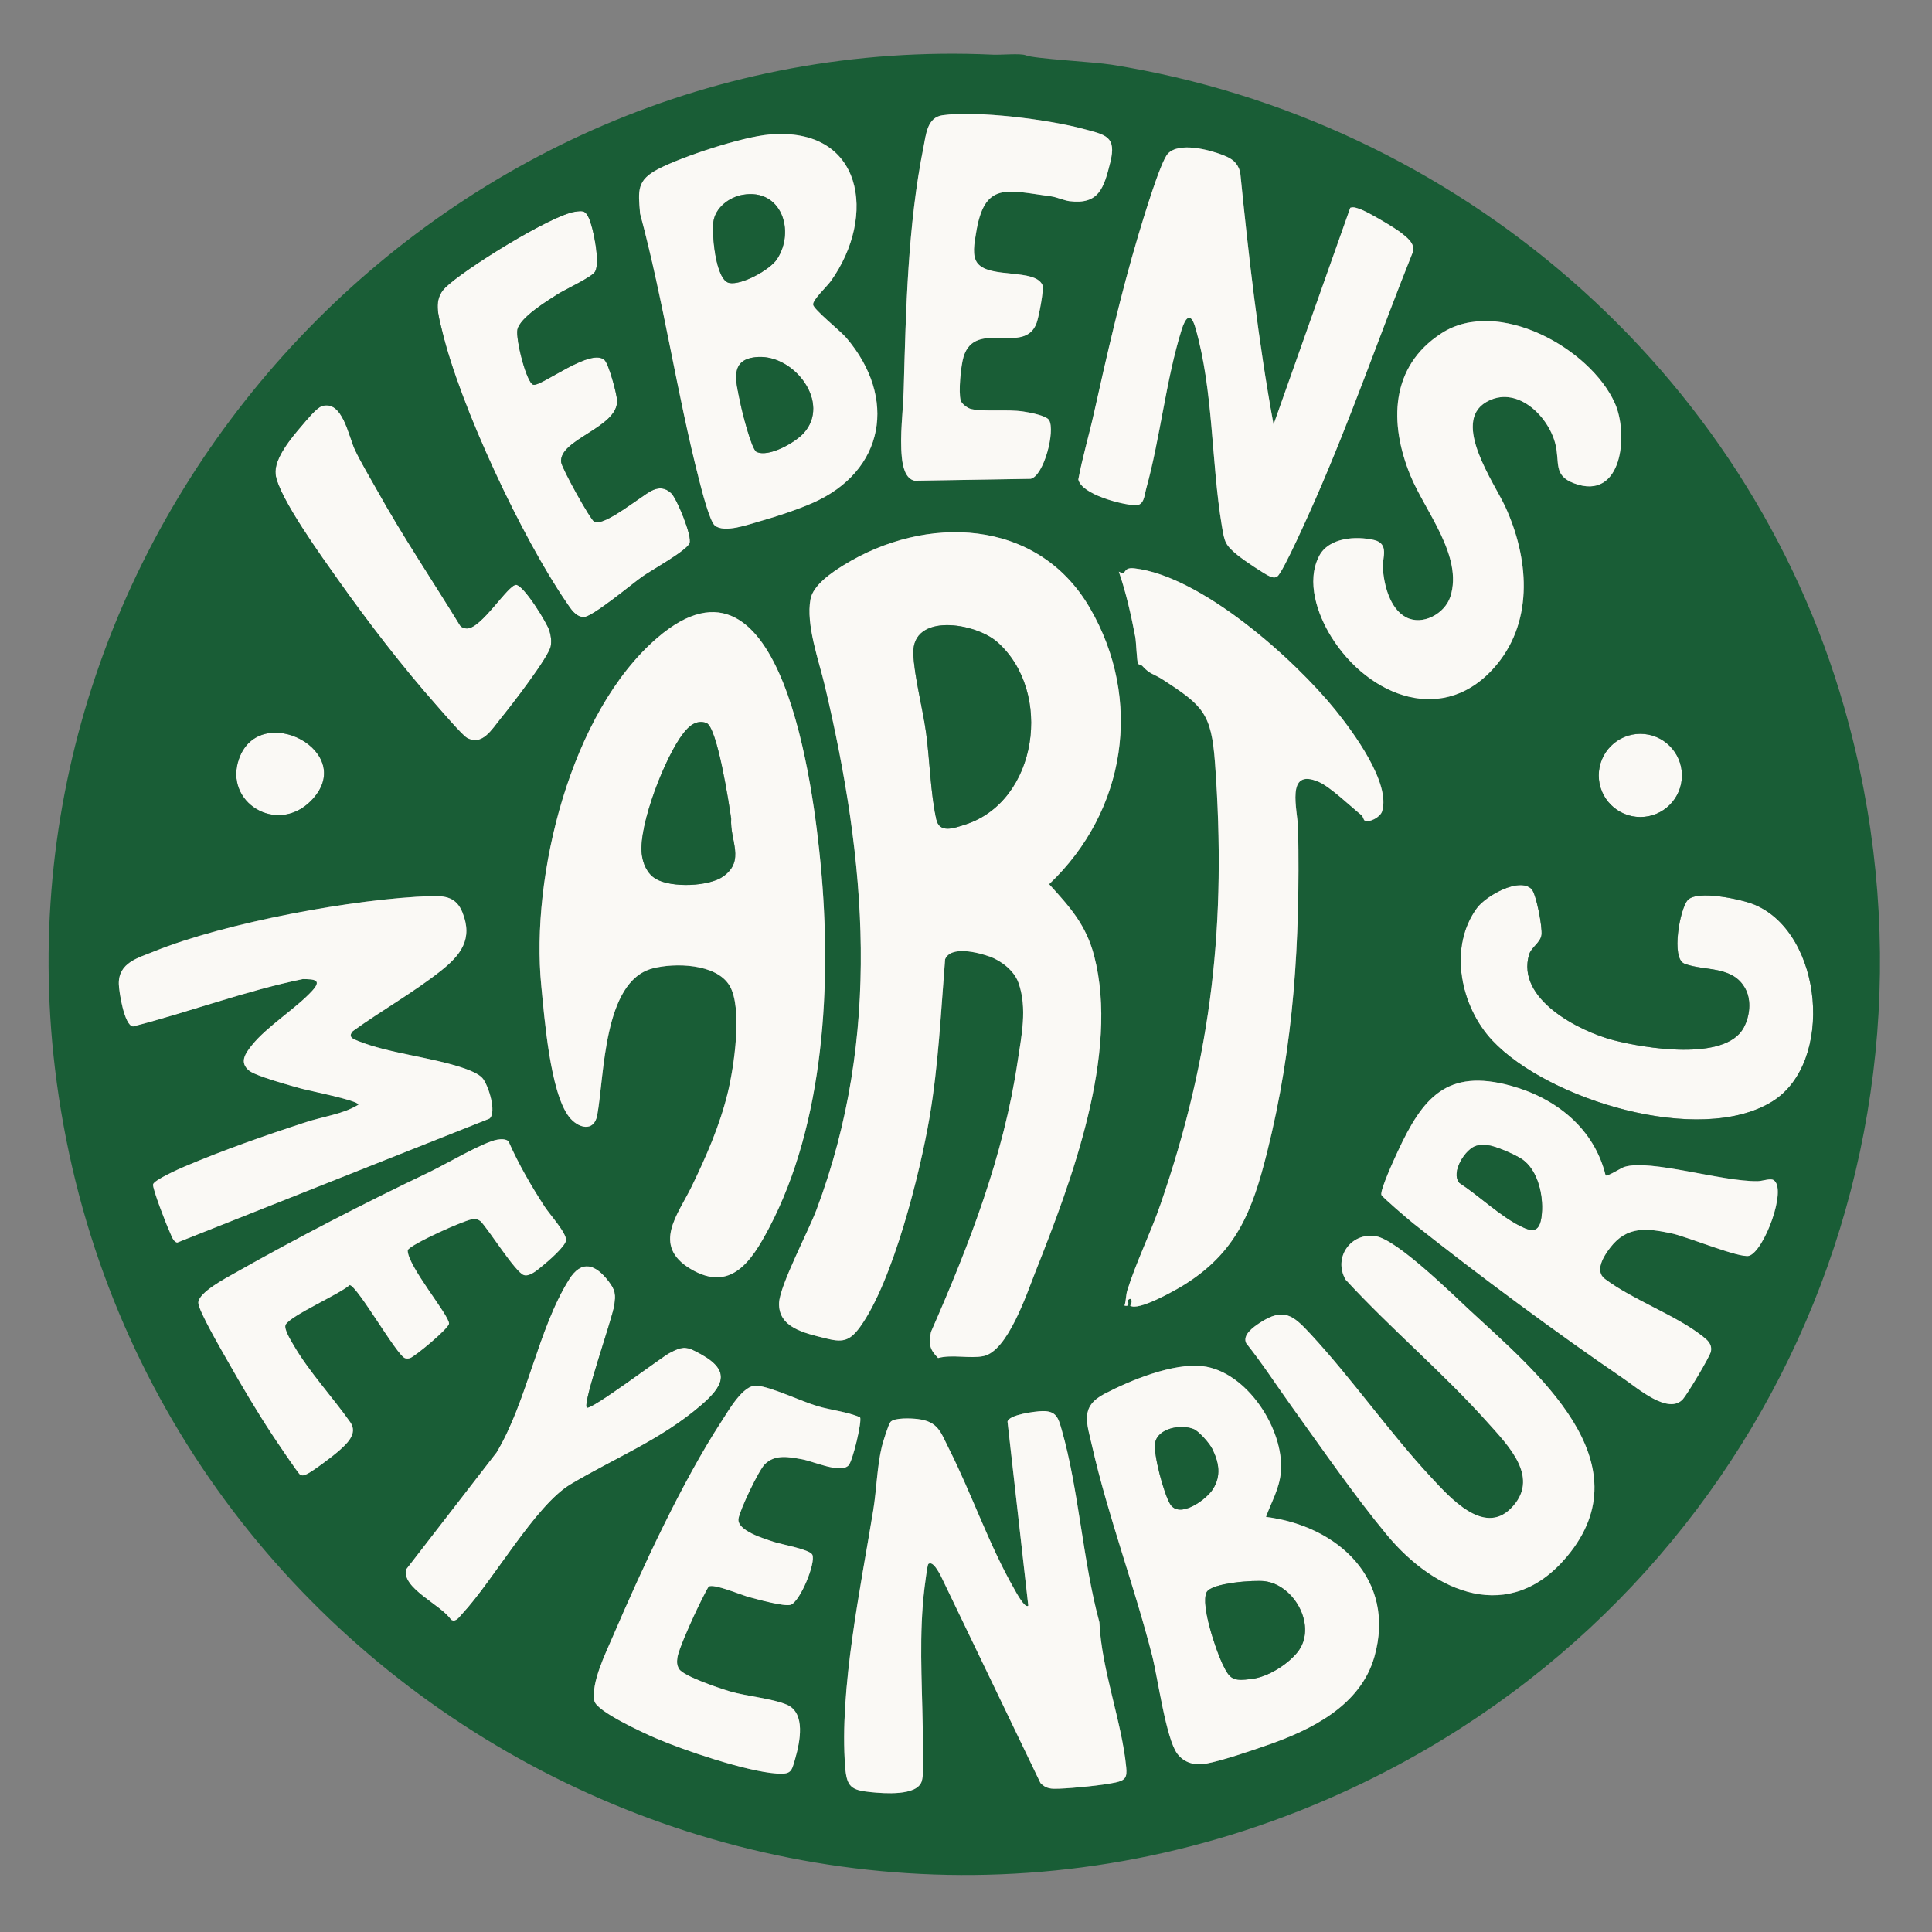 <?xml version="1.0" encoding="UTF-8"?> <svg xmlns="http://www.w3.org/2000/svg" id="Ebene_1" viewBox="0 0 1024 1024"><rect x="0" y="0" width="1024" height="1024" fill="#808080" stroke="none"/><defs><style>.cls-1{fill:#195d36;}.cls-2{fill:#faf9f5;}</style></defs><path class="cls-2" d="M811.77,471.23c2.45,2.44,5.82,20.41,5.28,24.32-.57,4.1-5.45,6.53-6.59,10.4-6.97,23.53,26.49,40.63,44.72,45.37,16.25,4.22,59.29,11.45,69.03-6.62,3.26-6.04,4.17-14.31,1.01-20.41-6.64-12.8-21.91-9.38-32.46-13.54-7.16-2.82-2.37-29.2,1.8-33.7,5.05-5.45,28.55-.43,35.44,2.46,36.34,15.26,42.44,83.81,9.34,104.31-38.38,23.77-118.85-.91-148.35-32.3-16.93-18.02-23.49-49.45-8.2-70.25,4.74-6.45,22.48-16.52,29-10.04Z"></path><path class="cls-2" d="M311.01,746c1.74,1.96,39.36-26.5,43.68-28.81,7.66-4.09,9.47-3.57,17,.62,15.93,8.88,11.73,16.92-.22,27.16-21.35,18.31-45.78,27.88-69.14,41.86-18.57,11.11-40.9,51.04-57.36,68.64-1.59,1.7-3.28,4.59-5.94,3.07-5-7.79-26.43-16.73-23.79-26.78l47.97-62.05c16.23-27.19,21.84-65.15,38.39-91.61,6.66-10.65,14.08-8.05,20.94.89,3.69,4.81,3.98,7.1,3.02,13.08-1.19,7.47-16.78,51.43-14.54,53.94Z"></path><path class="cls-2" d="M338.55,264.53c4.95-3.22,10.77-9.03,17.14-3.22,3.1,2.83,11.39,23.25,9.82,26.66-1.92,4.19-20.29,14.27-25.24,17.8-5.36,3.82-26.3,21.27-30.77,21.28s-7.05-4.45-9.31-7.75c-23.53-34.23-56.33-103.93-65.89-144.11-1.96-8.25-4.74-16.33,1.69-22.72,9.62-9.58,56.1-38.42,68.77-40.25,4.19-.6,5.46-.66,7.3,3.22,2.46,5.21,6.08,23.61,3.38,28.48-1.65,2.96-15.74,9.37-19.94,12.05-5.66,3.6-19.93,12.37-21.25,18.75-1,4.85,4.74,28.14,8.42,29.19,4.11,1.17,30.88-20.13,37.87-12.95,2.17,2.23,6.48,17.98,6.54,21.53.26,14.21-31.13,20.52-29.64,32.53.4,3.24,15.44,30.41,17.58,31.52,4.31,2.25,19.4-9.33,23.54-12.02Z"></path><path class="cls-2" d="M170.72,215.2c10.89-3.29,13.97,15.9,17.42,23.16s7.88,14.48,11.68,21.32c13.65,24.56,29.43,47.96,44.09,71.9.97,1.09,2.12,1.49,3.56,1.5,7.69.08,21.68-23.12,26.02-23.12,4.07,0,16.51,20.24,17.72,24.31.84,2.81,1.17,5.24.71,8.16-.9,5.72-21.57,32.41-26.54,38.45-4.48,5.45-9.75,14.86-17.95,10.16-2.54-1.46-13.11-13.83-15.96-17.04-18.13-20.48-36.48-44.35-52.3-66.7-7.94-11.22-31.73-44-33.1-55.91-.97-8.4,8.55-19.6,13.95-25.88,2.27-2.64,7.73-9.43,10.7-10.33Z"></path><path class="cls-2" d="M164.64,424.64c-17.94,17.9-46.15.55-37.96-22.46,11.1-31.17,63.95-3.48,37.96,22.46Z"></path><circle class="cls-2" cx="869.42" cy="410.99" r="22.04"></circle><path class="cls-1" d="M543.77,29.34c4.22,1.8,35.88,3.43,45.44,4.95,183.02,29.2,337.35,162.07,388.29,340.71,65.83,230.9-44.44,471.65-261.14,572.86-299.83,140.03-648.12-55.15-687.22-381.5C-5.75,275.13,233.11,15.41,526.51,28.99c4.05.19,14.48-.84,17.26.35ZM518.29,139.72c-3.34-4-1.75-11.15-1-15.93,4.38-27.97,16.21-22.86,40.1-19.69,2.39.32,6.88,2.17,9.3,2.48,15.73,2.01,18.4-6.83,21.8-20.59,3.42-13.82-2.45-14.51-14.28-17.7-18.3-4.94-56.3-9.8-74.64-7.23-8.2,1.15-8.75,10.3-10.09,16.91-8.32,41.22-9.32,86.19-10.49,128.51-.32,11.72-2.14,24.15-.98,36,.43,4.41,1.75,11.2,6.71,12.29l61.57-1c7.01-1.59,13.13-25.37,9.76-31.09-1.48-2.51-10.61-4.11-13.67-4.58-8.54-1.3-20.63.25-27.67-1.33-1.81-.4-4.98-2.71-5.5-4.5-1.28-4.39.05-18.39,1.48-23.11,6.12-20.28,32.67-.5,38.81-18.19,1.05-3.02,4.01-17.77,3.01-19.96-4-8.75-27.57-3.37-34.21-11.31ZM407.8,71.3c-14.41,1.25-45.75,11.49-58.78,18.22-11.61,5.99-10.76,11.36-9.74,23.71,12.48,46.35,19.41,94.93,31.31,141.23,1.2,4.68,5.52,21.89,8.34,24.12,5.15,4.08,17.77-.61,23.85-2.31,8.45-2.37,19.48-6.03,27.5-9.5,38.94-16.88,45.36-56.12,18.25-87.78-3.05-3.56-17.32-15-17.56-17.54s7.42-9.67,9.46-12.54c24.45-34.3,17.24-81.94-32.61-77.61ZM675.01,224.99c-8.12-44.27-13.19-89.02-17.69-133.82-1.49-5.16-4.27-7.07-9.05-8.95-7.28-2.87-23.38-7.12-29.3-.75-3.99,4.3-13.37,35.64-15.67,43.33-9.31,31.15-16.52,62.94-23.55,94.45-2.6,11.63-6.04,23.16-8.22,34.88,1.69,7.93,23.2,13.45,30.28,13.66,4.64.14,4.74-5.28,5.7-8.78,7.49-27.1,10.49-57.76,18.77-84.23,2.07-6.62,4.83-9.69,7.31-1.07,9.62,33.36,8.34,71,14.01,104.99,1.46,8.76,1.65,10.15,9.07,16.13,2.47,1.99,13.97,9.76,16.37,10.65,1.49.55,2.43.99,3.96.04,2.92-1.82,17.66-35.12,20.18-40.84,18.89-42.99,34.31-87.79,51.75-131.32,1.11-4.41-3.45-7.74-6.6-10.19-3.42-2.66-17.83-11.17-21.61-12.39-1.72-.55-3.13-1.28-5.05-.66l-40.66,114.87ZM338.55,264.53c-4.13,2.69-19.22,14.27-23.54,12.02-2.13-1.11-17.17-28.28-17.58-31.52-1.49-12.01,29.89-18.32,29.64-32.53-.06-3.56-4.37-19.3-6.54-21.53-6.99-7.18-33.76,14.12-37.87,12.95-3.68-1.05-9.42-24.34-8.42-29.19,1.32-6.38,15.58-15.14,21.25-18.75,4.2-2.67,18.3-9.09,19.94-12.05,2.71-4.87-.91-23.27-3.38-28.48-1.84-3.88-3.11-3.83-7.3-3.22-12.67,1.83-59.15,30.68-68.77,40.25-6.42,6.39-3.65,14.47-1.69,22.72,9.56,40.18,42.37,109.87,65.89,144.11,2.27,3.3,4.85,7.76,9.31,7.75s25.41-17.46,30.77-21.28c4.95-3.53,23.32-13.62,25.24-17.8,1.56-3.41-6.72-23.83-9.82-26.66-6.37-5.8-12.2,0-17.14,3.22ZM705.55,337.43c19.78,31.94,60.47,48.1,87.96,14.58,19.65-23.96,16.52-56.89,4.35-83.37-5.82-12.67-28.63-44.69-10.21-55.49,15.89-9.31,32.84,6.97,36.69,22.01,2.57,10.04-1.34,16.78,9.98,21.02,25.67,9.61,28.93-26.19,21.56-42.56-13.08-29.09-62-56.23-91.79-37.03-27.41,17.66-27.85,47.82-16.57,75.4,7.7,18.84,28.12,42.77,21.2,64.23-2.91,9.05-14.69,15.51-23.42,10.98-8.76-4.55-11.92-17.62-12.39-26.7-.23-4.53,3.54-12.4-4.63-14.29-9.63-2.22-24.01-1.34-29.1,8.47-7.04,13.56-.9,31.02,6.37,42.75ZM170.72,215.2c-2.97.9-8.42,7.69-10.7,10.33-5.4,6.28-14.91,17.49-13.95,25.88,1.37,11.91,25.16,44.69,33.1,55.91,15.83,22.35,34.17,46.22,52.3,66.7,2.85,3.21,13.41,15.58,15.96,17.04,8.2,4.7,13.47-4.71,17.95-10.16,4.97-6.04,25.64-32.74,26.54-38.45.46-2.93.12-5.35-.71-8.16-1.21-4.07-13.65-24.31-17.72-24.31-4.35,0-18.34,23.2-26.02,23.12-1.44-.02-2.59-.41-3.56-1.5-14.66-23.95-30.43-47.34-44.09-71.9-3.8-6.83-8.38-14.37-11.68-21.32s-6.53-26.44-17.42-23.16ZM497.22,719.8c7.57-2.05,16.79.45,24.05-1.02,12.9-2.62,23.01-33.27,27.48-44.52,19.11-48.21,44.71-115.86,31.18-167.67-4.28-16.4-12.79-25.79-23.85-37.94,40.77-38.65,50.02-97.74,21.45-146.66-27.81-47.61-86.88-49.37-130.44-22.4-6.28,3.89-16.11,10.56-17.49,17.98-2.52,13.52,4.41,32.43,7.57,45.78,22.04,93.06,30.31,185.45-4.41,277.9-4.17,11.1-19.4,39.97-19.81,49.24-.59,13.24,13.69,16.11,24.3,18.78,8.85,2.23,12.81,2.07,18.6-5.92,17.39-24,31.79-81.51,36.85-111.15,4.73-27.77,5.99-55.69,8.24-83.76,3.07-7.4,17.62-3.57,23.59-1.45,6.23,2.22,12.98,7.52,15.24,13.75,4.93,13.58,1.54,28.84-.4,41.92-7.44,50.09-25.45,96.63-45.91,143.29-1.35,6.36-.68,9.39,3.78,13.86ZM723.18,434.82c2.46,1.49,8.4-1.68,9.37-4.77,4.68-15.03-15.4-42.12-24.58-53.52-21.87-27.16-71.24-71.26-106.74-75.3-6.84-.78-3.51,4.29-8.22,1.77,3.78,10.83,6.59,23.34,8.74,34.75.49,2.62.78,12.88,1.46,14.05.26.44,1.76.6,2.29,1.2,3.87,4.41,6.05,4.13,10.8,7.21,21.33,13.85,25.77,17.78,27.7,44.3,6.11,84.13-1.48,154.43-28.97,234.01-5.11,14.8-13.05,30.96-17.54,45.46-.78,2.53-.59,5.46-1.48,8.01,3.34.88,1.48-2.5,2-2.99,1.92-1.81,2.35,1.34,1,2.99,4.04,3.17,23.57-7.91,27.92-10.57,28.35-17.39,36.79-39.34,44.59-70.41,14.44-57.5,17.57-112.38,16.53-171.55-.17-9.92-7.07-32.88,11-25,6.06,2.64,16.74,12.88,22.49,17.55.95.77,1.26,2.59,1.65,2.82ZM386.64,522.35c7.11,11.83,2.36,43.36-.93,56.86-4.22,17.35-11.43,33.85-19.19,49.81-7.05,14.51-21.29,31.1-.55,43.51,21.39,12.8,32.44-4.25,41.55-21.51,29.56-56.05,33.35-130.38,27.47-192.51-3.72-39.28-20.19-177.4-86.52-120.53-46.13,39.55-67.34,126.32-61.58,184.63,1.67,16.94,4.67,56.29,14.69,69.31,4.67,6.06,13.27,8.39,14.96-.86,3.86-21.1,3.15-70.83,29.25-77.75,11.73-3.11,33.8-2.66,40.84,9.05ZM164.64,424.64c25.99-25.94-26.85-53.63-37.96-22.46-8.2,23.01,20.01,40.36,37.96,22.46ZM891.46,410.99c0-12.17-9.87-22.04-22.04-22.04s-22.04,9.87-22.04,22.04,9.87,22.04,22.04,22.04,22.04-9.87,22.04-22.04ZM811.77,471.23c-6.52-6.49-24.26,3.59-29,10.04-15.29,20.81-8.73,52.24,8.2,70.25,29.49,31.39,109.96,56.07,148.35,32.3,33.1-20.5,27-89.05-9.34-104.31-6.89-2.89-30.39-7.92-35.44-2.46-4.17,4.5-8.97,30.88-1.8,33.7,10.55,4.16,25.82.74,32.46,13.54,3.17,6.1,2.25,14.37-1.01,20.41-9.74,18.07-52.78,10.84-69.03,6.62-18.23-4.74-51.69-21.84-44.72-45.37,1.15-3.87,6.03-6.3,6.59-10.4s-2.83-21.88-5.28-24.32ZM255.65,571.35c-2.03-2.24-6.55-4.06-9.44-5.06-17.25-5.96-40.1-7.96-56.44-14.56-2.69-1.08-5.5-2.08-2.75-5.22,15.07-10.86,31.72-20.22,46.31-31.69,10.71-8.41,17.58-16.97,11.71-31.37-3.16-7.74-8.79-8.75-16.58-8.5-40.36,1.28-109.34,14.15-146.71,29.29-8.62,3.49-18.94,5.94-18.78,17.21.06,3.95,2.85,22.16,7.54,22.58,30.16-7.75,59.46-18.85,89.99-25.1,6.01.06,10.32.29,5.05,6.11-8.37,9.23-24.08,18.97-32.05,28.95-3.48,4.36-6.84,9.09-1.45,13.47,3.59,2.92,21.87,7.88,27.52,9.48,3.88,1.1,30.43,6.31,30.42,8.56-8.14,5.01-18.62,6.26-27.75,9.23-21.46,6.99-43.67,14.75-64.43,23.57-3.06,1.3-16.01,7.06-16.67,9.41-.53,1.92,7.14,21.68,8.7,24.96.99,2.07,1.84,5.48,4.1,5.92l165.46-65.69c4.07-3.19-.6-18.07-3.75-21.55ZM851.01,623c-6.02-24.8-26.14-40.87-50.02-47.49-34.31-9.51-47.02,6.49-60.17,34.82-1.72,3.7-9.38,20.32-8.67,22.95.29,1.1,14.73,13.39,16.94,15.14,34.56,27.44,75.18,57.52,111.6,82.4,7.27,4.97,23.74,19.32,31.34,10.7,2.3-2.6,14.34-22.56,14.81-25.27.67-3.89-1.8-5.94-4.51-8.07-14.33-11.25-36.68-19.07-51.68-30.33-5.75-4.31-.42-12.44,2.94-16.77,8.89-11.43,19.36-10.08,32.24-7.41,8.1,1.68,36.39,13.36,41.2,11.92,7.99-2.4,20.38-35.63,12.98-40.14-1.74-1.06-5.8.56-8.46.59-19.15.26-56.82-11.82-70.57-7.57-1.81.56-9,5.24-9.97,4.52ZM254.71,647.3c4.33,4.41,18.63,27.34,23.01,28.55,3.2.89,7.3-2.91,9.75-4.88,2.94-2.37,12.24-10.37,12.54-13.57.35-3.79-8.63-13.69-11.23-17.68-7.22-11.1-13.89-22.6-19.25-34.75-1.38-1.4-4.13-1.24-5.97-.92-7.48,1.31-27.63,13.21-35.87,17.14-34.46,16.44-70.05,34.79-103.36,53.64-4.67,2.64-19.15,10.21-19.23,15.65-.06,4.05,12.81,26.03,15.73,31.2,7.14,12.64,15.39,26.53,23.36,38.64,1.84,2.79,13.72,20.54,14.82,21.23,1.44.9,2.39.29,3.72-.3,2.74-1.21,13.64-9.39,16.28-11.73,4.34-3.84,11.01-9.43,6.65-15.68-9.44-13.39-21.89-26.8-30.08-40.91-1.32-2.27-5.46-8.82-4.12-10.91,3.25-5.1,28.05-15.82,33.9-20.9,4.25.72,25.08,37.5,29.34,38.77.93.27,1.66.23,2.58-.03,2.42-.67,20.65-15.77,20.71-18.32.11-4.45-22.08-30.63-21.9-38.86.85-2.84,31.56-16.85,35.32-16.63,1.14.07,2.42.52,3.3,1.27ZM800.64,799.64c-14.44,14.33-32.4-6.15-42.16-16.63-22.18-23.83-41.95-52.3-63.97-76.03-8.98-9.68-14.04-14.23-26.84-5.81-3.36,2.21-9.32,6.41-7.17,10.78,8.78,11.05,16.44,22.92,24.68,34.37,15.63,21.73,32.92,46.74,49.84,67.16,25.67,30.97,65.16,47.78,95.48,11.54,42.08-50.3-16.85-98.35-51.5-130.53-9.69-9-38.46-37.32-49.75-39.24-13.21-2.25-22.85,11.31-16.05,23.04,24.12,26.18,51.58,49.17,75.29,75.71,11.17,12.5,28.3,29.61,12.13,45.66ZM311.01,746c-2.24-2.51,13.35-46.47,14.54-53.94.96-5.98.67-8.27-3.02-13.08-6.86-8.94-14.27-11.54-20.94-.89-16.55,26.46-22.16,64.42-38.39,91.61l-47.97,62.05c-2.63,10.04,18.8,18.99,23.79,26.78,2.66,1.52,4.36-1.37,5.94-3.07,16.46-17.6,38.79-57.53,57.36-68.64,23.37-13.97,47.79-23.55,69.14-41.86,11.95-10.25,16.15-18.29.22-27.16-7.53-4.19-9.34-4.71-17-.62-4.32,2.31-41.94,30.76-43.68,28.81ZM671,803.99c2.89-7.92,7.09-14.94,7.88-23.61,2.04-22.53-18.01-53.54-41.48-56.27-15.58-1.82-38.25,7.44-52.08,14.7-13.01,6.82-9.28,15.3-6.44,27.83,8.39,36.95,22.4,73.98,31.85,111.15,3,11.79,7.3,43.78,13.27,51.73,3.68,4.89,9.37,6.32,15.28,5.25,8.43-1.53,23.71-6.78,32.25-9.74,23.61-8.19,49.64-21.03,56.97-47.03,11.53-40.88-19.3-69.21-57.49-74ZM455.84,751.15c-7.24-3.02-15.13-3.66-22.61-5.89-8.58-2.55-24.58-10.24-32.21-10.85-7.16-.57-14.87,13.21-18.44,18.67-21.08,32.26-42.41,78.51-57.76,114.24-3.82,8.89-11.63,24.67-9.8,34.16,1.09,5.6,26.21,17.06,32.3,19.69,15.17,6.57,48.26,17.7,64.19,18.81,7.92.55,8.01-1.02,9.99-7.98,2.44-8.58,5.73-24.14-4.5-28.51-7.62-3.25-21.13-4.42-30-7-5.11-1.49-24.73-8.02-27.07-11.93-1.21-2.03-1.21-3.74-.89-6,.62-4.33,6.63-17.54,8.78-22.25.99-2.18,7.05-14.87,7.87-15.41,2.56-1.71,17.19,4.48,21.31,5.58,4.4,1.18,18.67,5.13,22.03,4.08,5.02-1.56,13.56-22.47,11.49-26.59-1.41-2.8-16.32-5.41-20.29-6.73-4.86-1.61-19.75-5.93-18.82-12.29.67-4.62,10.72-25.8,14.05-29.01,5.51-5.3,12.72-3.72,19.58-2.52,6.02,1.06,20.35,7.68,24.68,3.28,2.26-2.3,7.3-23.66,6.11-25.57ZM492.01,829c2.41-2,5.58,4.4,6.51,5.98l52.94,110.06c3.05,3.22,5.88,3.16,10.08,3,7.47-.28,22.6-1.75,29.73-3.28,5.31-1.15,6.16-2.8,5.65-8.14-2.34-24.12-13.12-51.73-14.22-76.8-8.79-32.29-10.9-70.34-19.98-102.02-1.79-6.23-2.79-10.02-10.21-9.87-3.82.08-17.82,1.9-18.5,5.58l11,97.5c-1.73,1.95-6.9-7.89-7.52-8.97-13.13-22.9-22.58-50.56-34.62-74.38-4.36-8.63-5.53-14.19-16.47-15.53-3.2-.39-12.48-.86-14.45,1.6-1.13,1.4-3.99,10.69-4.55,13-2.49,10.19-2.81,23.07-4.54,33.65-6.7,41.12-18.06,95.14-14.89,136.18.82,10.59,3.25,12.32,13.67,13.33,6.82.67,24.49,2.17,26.92-5.82,1.56-5.14.6-23.04.49-29.59-.41-24.36-1.99-48.48.97-72.95.22-1.83,1.52-12.1,2-12.51Z"></path><path class="cls-2" d="M723.18,434.82c-.39-.23-.69-2.05-1.65-2.82-5.75-4.66-16.44-14.91-22.49-17.55-18.07-7.88-11.18,15.08-11,25,1.04,59.17-2.09,114.06-16.53,171.55-7.8,31.07-16.24,53.02-44.59,70.41-4.35,2.67-23.88,13.74-27.92,10.57,1.35-1.65.92-4.8-1-2.99-.52.49,1.34,3.88-2,2.99.89-2.55.69-5.48,1.48-8.01,4.49-14.5,12.43-30.67,17.54-45.46,27.49-79.58,35.08-149.88,28.97-234.01-1.93-26.52-6.37-30.45-27.7-44.3-4.74-3.08-6.92-2.8-10.8-7.21-.53-.6-2.03-.76-2.29-1.2-.68-1.17-.97-11.43-1.46-14.05-2.14-11.41-4.96-23.92-8.74-34.75,4.71,2.52,1.38-2.55,8.22-1.77,35.5,4.04,84.87,48.13,106.74,75.3,9.18,11.4,29.25,38.5,24.58,53.52-.96,3.09-6.9,6.26-9.37,4.77Z"></path><path class="cls-2" d="M675.01,224.99l40.66-114.87c1.92-.62,3.33.1,5.05.66,3.78,1.22,18.19,9.73,21.61,12.39,3.15,2.45,7.71,5.78,6.6,10.19-17.44,43.53-32.86,88.33-51.75,131.32-2.52,5.72-17.25,39.03-20.18,40.84-1.53.95-2.47.51-3.96-.04-2.4-.89-13.9-8.66-16.37-10.65-7.42-5.98-7.61-7.37-9.07-16.13-5.68-33.99-4.4-71.63-14.01-104.99-2.48-8.62-5.24-5.55-7.31,1.07-8.28,26.46-11.28,57.13-18.77,84.23-.97,3.5-1.06,8.92-5.7,8.78-7.08-.22-28.59-5.73-30.28-13.66,2.18-11.72,5.63-23.25,8.22-34.88,7.03-31.51,14.24-63.3,23.55-94.45,2.3-7.69,11.68-39.03,15.67-43.33,5.91-6.37,22.01-2.12,29.3.75,4.78,1.88,7.56,3.79,9.05,8.95,4.5,44.8,9.57,89.55,17.69,133.82Z"></path><path class="cls-2" d="M492.01,829c-.49.4-1.78,10.68-2,12.51-2.96,24.47-1.38,48.59-.97,72.95.11,6.56,1.07,24.46-.49,29.59-2.43,7.99-20.1,6.49-26.92,5.82-10.42-1.02-12.85-2.74-13.67-13.33-3.18-41.04,8.18-95.06,14.89-136.18,1.73-10.58,2.05-23.46,4.54-33.65.56-2.31,3.43-11.6,4.55-13,1.97-2.45,11.25-1.99,14.45-1.6,10.94,1.34,12.11,6.9,16.47,15.53,12.04,23.82,21.48,51.48,34.62,74.38.62,1.08,5.78,10.93,7.52,8.97l-11-97.5c.68-3.68,14.68-5.5,18.5-5.58,7.42-.15,8.42,3.64,10.21,9.87,9.08,31.69,11.19,69.73,19.98,102.02,1.1,25.08,11.89,52.68,14.22,76.8.52,5.35-.33,7-5.65,8.14-7.13,1.54-22.26,3-29.73,3.28-4.2.16-7.03.22-10.08-3l-52.94-110.06c-.93-1.58-4.1-7.99-6.51-5.98Z"></path><path class="cls-2" d="M497.22,719.8c-4.45-4.46-5.13-7.5-3.78-13.86,20.46-46.65,38.47-93.19,45.91-143.29,1.94-13.08,5.33-28.34.4-41.92-2.26-6.23-9.01-11.53-15.24-13.75-5.97-2.12-20.52-5.95-23.59,1.45-2.26,28.07-3.51,55.99-8.24,83.76-5.05,29.64-19.46,87.15-36.85,111.15-5.79,7.99-9.74,8.15-18.6,5.92-10.61-2.67-24.89-5.53-24.3-18.78.41-9.27,15.64-38.14,19.81-49.24,34.72-92.45,26.45-184.85,4.41-277.9-3.16-13.35-10.1-32.26-7.57-45.78,1.39-7.43,11.21-14.1,17.49-17.98,43.56-26.97,102.63-25.2,130.44,22.4,28.57,48.91,19.33,108.01-21.45,146.66,11.06,12.15,19.57,21.54,23.85,37.94,13.53,51.81-12.07,119.46-31.18,167.67-4.46,11.26-14.58,41.9-27.48,44.52-7.26,1.48-16.48-1.02-24.05,1.02ZM528.65,340.35c-11.71-10.38-45.19-15.68-44.57,5.99.34,11.65,5.12,29.75,6.79,42.28,1.92,14.41,2.31,31.76,5.39,45.61,1.69,7.62,9.26,4.74,15.29,2.81,38.53-12.35,46.75-70.43,17.09-96.7Z"></path><path class="cls-1" d="M528.65,340.35c29.66,26.27,21.43,84.35-17.09,96.7-6.03,1.93-13.6,4.81-15.29-2.81-3.08-13.85-3.46-31.2-5.39-45.61-1.67-12.54-6.45-30.64-6.79-42.28-.63-21.67,32.85-16.37,44.57-5.99Z"></path><path class="cls-2" d="M386.64,522.35c-7.04-11.71-29.11-12.16-40.84-9.05-26.1,6.92-25.39,56.66-29.25,77.75-1.69,9.25-10.29,6.92-14.96.86-10.02-13.02-13.02-52.37-14.69-69.31-5.76-58.31,15.45-145.08,61.58-184.63,66.33-56.86,82.8,81.25,86.52,120.53,5.88,62.13,2.09,136.47-27.47,192.51-9.11,17.27-20.16,34.31-41.55,21.51-20.74-12.41-6.5-29,.55-43.51,7.76-15.96,14.96-32.46,19.19-49.81,3.29-13.5,8.04-45.03.93-56.86ZM383.44,464.45c11.65-8.44,3.35-18.93,4.09-30.48-1.02-7.36-7.34-48.78-13.19-50.81-5.31-1.84-9.21,1.72-12.17,5.51-9.68,12.42-23.61,48.36-22.06,63.72.53,5.22,2.84,10.74,7.54,13.46,8.35,4.83,28.25,4.06,35.79-1.4Z"></path><path class="cls-1" d="M383.44,464.45c-7.54,5.46-27.44,6.24-35.79,1.4-4.69-2.72-7.01-8.24-7.54-13.46-1.55-15.36,12.38-51.3,22.06-63.72,2.96-3.8,6.86-7.36,12.17-5.51,5.84,2.03,12.17,43.45,13.19,50.81-.74,11.54,7.56,22.04-4.09,30.48Z"></path><path class="cls-2" d="M705.55,337.43c-7.26-11.73-13.41-29.19-6.37-42.75,5.09-9.81,19.47-10.7,29.1-8.47,8.17,1.89,4.39,9.76,4.63,14.29.47,9.08,3.62,22.15,12.39,26.7,8.73,4.53,20.5-1.93,23.42-10.98,6.91-21.47-13.5-45.39-21.2-64.23-11.27-27.58-10.84-57.74,16.57-75.4,29.79-19.19,78.71,7.95,91.79,37.03,7.36,16.37,4.11,52.18-21.56,42.56-11.32-4.24-7.41-10.99-9.98-21.02-3.85-15.04-20.8-31.32-36.69-22.01-18.43,10.8,4.39,42.82,10.21,55.49,12.17,26.49,15.3,59.41-4.35,83.37-27.49,33.51-68.18,17.36-87.96-14.58Z"></path><path class="cls-2" d="M455.84,751.15c1.19,1.92-3.86,23.28-6.11,25.57-4.33,4.41-18.65-2.22-24.68-3.28-6.86-1.2-14.07-2.78-19.58,2.52-3.33,3.21-13.38,24.39-14.05,29.01-.93,6.36,13.96,10.68,18.82,12.29,3.98,1.32,18.88,3.92,20.29,6.73,2.08,4.11-6.47,25.02-11.49,26.59-3.37,1.05-17.63-2.9-22.03-4.08-4.12-1.1-18.75-7.29-21.31-5.58-.82.54-6.88,13.23-7.87,15.41-2.15,4.71-8.15,17.92-8.78,22.25-.33,2.26-.33,3.97.89,6,2.34,3.91,21.96,10.44,27.07,11.93,8.87,2.58,22.39,3.74,30,7,10.23,4.37,6.94,19.93,4.5,28.51-1.98,6.96-2.07,8.53-9.99,7.98-15.93-1.11-49.02-12.25-64.19-18.81-6.09-2.64-31.21-14.09-32.3-19.69-1.84-9.48,5.97-25.26,9.8-34.16,15.35-35.73,36.68-81.98,57.76-114.24,3.57-5.46,11.28-19.24,18.44-18.67,7.63.61,23.63,8.3,32.21,10.85,7.48,2.23,15.37,2.87,22.61,5.89Z"></path><path class="cls-2" d="M671,803.99c38.19,4.79,69.03,33.12,57.49,74-7.33,25.99-33.36,38.84-56.97,47.03-8.54,2.96-23.83,8.2-32.25,9.74-5.91,1.08-11.6-.35-15.28-5.25-5.97-7.95-10.28-39.94-13.27-51.73-9.44-37.17-23.46-74.2-31.85-111.15-2.84-12.53-6.57-21,6.44-27.83,13.84-7.26,36.5-16.51,52.08-14.7,23.48,2.74,43.53,33.75,41.48,56.27-.79,8.68-4.99,15.7-7.88,23.61ZM632.59,757.43c-6.69-2.7-18.94-.45-20.35,7.31-1.07,5.9,4.71,27.28,8,32.51,4.94,7.88,19.05-2.36,22.59-7.92,4.56-7.17,3.25-14.14-.3-21.37-1.43-2.91-7.03-9.36-9.94-10.53ZM687.69,875.7c10.6-13.16-1.16-35.47-17.27-37.61-5.33-.71-28.47.79-30.92,5.91-3.19,6.67,4.97,30.62,8.33,37.68,4.07,8.55,5.57,9.44,15.57,8.21,8.66-1.06,19.03-7.65,24.3-14.19Z"></path><path class="cls-1" d="M687.69,875.7c-5.27,6.55-15.64,13.13-24.3,14.19-10,1.23-11.5.34-15.57-8.21-3.36-7.06-11.51-31.01-8.33-37.68,2.45-5.12,25.59-6.62,30.92-5.91,16.11,2.14,27.87,24.45,17.27,37.61Z"></path><path class="cls-1" d="M632.59,757.43c2.91,1.18,8.51,7.63,9.94,10.53,3.55,7.23,4.86,14.2.3,21.37-3.54,5.56-17.65,15.8-22.59,7.92-3.29-5.24-9.07-26.61-8-32.51,1.41-7.76,13.66-10.01,20.35-7.31Z"></path><path class="cls-2" d="M518.29,139.72c6.64,7.94,30.21,2.56,34.21,11.31,1,2.2-1.96,16.95-3.01,19.96-6.14,17.69-32.69-2.09-38.81,18.19-1.42,4.72-2.76,18.72-1.48,23.11.52,1.78,3.7,4.09,5.5,4.5,7.04,1.58,19.12.03,27.67,1.33,3.07.47,12.19,2.07,13.67,4.58,3.37,5.72-2.76,29.5-9.76,31.09l-61.57,1c-4.96-1.1-6.27-7.88-6.71-12.29-1.16-11.85.66-24.28.98-36,1.17-42.32,2.17-87.29,10.49-128.51,1.33-6.61,1.89-15.76,10.09-16.91,18.34-2.57,56.34,2.29,74.64,7.23,11.83,3.19,17.7,3.88,14.28,17.7-3.41,13.76-6.07,22.6-21.8,20.59-2.41-.31-6.91-2.16-9.3-2.48-23.89-3.17-35.72-8.29-40.1,19.69-.75,4.77-2.34,11.93,1,15.93Z"></path><path class="cls-2" d="M407.8,71.3c49.86-4.33,57.06,43.31,32.61,77.61-2.04,2.87-9.71,10-9.46,12.54s14.52,13.98,17.56,17.54c27.12,31.66,20.69,70.9-18.25,87.78-8.01,3.47-19.04,7.13-27.5,9.5-6.08,1.7-18.7,6.39-23.85,2.31-2.82-2.24-7.14-19.45-8.34-24.12-11.89-46.3-18.82-94.88-31.31-141.23-1.02-12.35-1.86-17.71,9.74-23.71,13.03-6.72,44.37-16.97,58.78-18.22ZM393.74,103.24c-7.26,1.25-14.6,6.78-15.65,14.35-.86,6.21,1.11,30.99,8.44,32.39,6.58,1.26,21.62-7.01,25.3-12.64,9.77-14.96,2.31-37.61-18.1-34.09ZM401.8,189.22c-15.84.85-11.64,13.23-9.31,24.79.83,4.13,5.8,24.2,8.51,25.49,6.46,3.09,20.53-4.98,25.03-9.98,14.38-15.98-4.78-41.34-24.22-40.3Z"></path><path class="cls-1" d="M401.8,189.22c19.44-1.04,38.6,24.32,24.22,40.3-4.5,5-18.56,13.06-25.03,9.98-2.7-1.29-7.68-21.36-8.51-25.49-2.32-11.56-6.53-23.94,9.31-24.79Z"></path><path class="cls-1" d="M393.74,103.24c20.4-3.51,27.87,19.13,18.1,34.09-3.68,5.63-18.72,13.9-25.3,12.64-7.33-1.4-9.3-26.18-8.44-32.39,1.05-7.57,8.39-13.1,15.65-14.35Z"></path><path class="cls-2" d="M255.65,571.35c3.14,3.48,7.82,18.36,3.75,21.55l-165.46,65.69c-2.26-.44-3.11-3.85-4.1-5.92-1.56-3.28-9.24-23.04-8.7-24.96.66-2.35,13.6-8.11,16.67-9.41,20.76-8.82,42.97-16.58,64.43-23.57,9.12-2.97,19.61-4.22,27.75-9.23.01-2.25-26.54-7.46-30.42-8.56-5.65-1.6-23.93-6.56-27.52-9.48-5.39-4.38-2.03-9.11,1.45-13.47,7.97-9.98,23.69-19.71,32.05-28.95,5.27-5.82.96-6.04-5.05-6.11-30.53,6.26-59.82,17.36-89.99,25.1-4.69-.42-7.48-18.63-7.54-22.58-.16-11.27,10.17-13.72,18.78-17.21,37.37-15.14,106.35-28.01,146.71-29.29,7.79-.25,13.42.76,16.58,8.5,5.87,14.4-1,22.96-11.71,31.37-14.6,11.47-31.24,20.83-46.31,31.69-2.75,3.13.06,4.13,2.75,5.22,16.35,6.6,39.2,8.59,56.44,14.56,2.89,1,7.41,2.82,9.44,5.06Z"></path><path class="cls-2" d="M254.71,647.3c-.88-.75-2.16-1.2-3.3-1.27-3.76-.22-34.48,13.79-35.32,16.63-.18,8.24,22.01,34.42,21.9,38.86-.06,2.55-18.29,17.65-20.71,18.32-.92.25-1.65.3-2.58.03-4.26-1.26-25.09-38.05-29.34-38.77-5.85,5.08-30.65,15.8-33.9,20.9-1.34,2.1,2.81,8.64,4.12,10.91,8.19,14.11,20.64,27.52,30.08,40.91,4.36,6.25-2.31,11.84-6.65,15.68-2.65,2.34-13.55,10.53-16.28,11.73-1.33.58-2.28,1.2-3.72.3-1.1-.69-12.98-18.44-14.82-21.23-7.97-12.11-16.22-26-23.36-38.64-2.92-5.17-15.78-27.15-15.73-31.2.08-5.43,14.56-13.01,19.23-15.65,33.31-18.84,68.91-37.2,103.36-53.64,8.24-3.93,28.39-15.84,35.87-17.14,1.83-.32,4.59-.48,5.97.92,5.36,12.15,12.02,23.65,19.25,34.75,2.6,3.99,11.58,13.89,11.23,17.68-.3,3.2-9.59,11.2-12.54,13.57-2.45,1.97-6.55,5.77-9.75,4.88-4.38-1.21-18.68-24.14-23.01-28.55Z"></path><path class="cls-2" d="M800.64,799.64c16.17-16.04-.95-33.16-12.13-45.66-23.72-26.54-51.18-49.53-75.29-75.71-6.81-11.73,2.83-25.29,16.05-23.04,11.29,1.92,40.06,30.25,49.75,39.24,34.65,32.18,93.58,80.23,51.5,130.53-30.32,36.24-69.81,19.43-95.48-11.54-16.93-20.42-34.21-45.42-49.84-67.16-8.23-11.45-15.89-23.32-24.68-34.37-2.15-4.37,3.81-8.57,7.17-10.78,12.8-8.42,17.86-3.87,26.84,5.81,22.02,23.73,41.79,52.2,63.97,76.03,9.76,10.48,27.72,30.96,42.16,16.63Z"></path><path class="cls-2" d="M851.01,623c.97.72,8.16-3.96,9.97-4.52,13.75-4.26,51.42,7.83,70.57,7.57,2.66-.04,6.72-1.65,8.46-.59,7.4,4.51-4.99,37.74-12.98,40.14-4.81,1.44-33.1-10.24-41.2-11.92-12.88-2.67-23.35-4.02-32.24,7.41-3.36,4.32-8.69,12.46-2.94,16.77,14.99,11.26,37.34,19.07,51.68,30.33,2.72,2.13,5.19,4.17,4.51,8.07-.47,2.72-12.52,22.67-14.81,25.27-7.59,8.61-24.06-5.74-31.34-10.7-36.42-24.88-77.04-54.96-111.6-82.4-2.21-1.75-16.64-14.04-16.94-15.14-.71-2.63,6.96-19.25,8.67-22.95,13.15-28.32,25.86-44.32,60.17-34.82,23.88,6.62,44,22.69,50.02,47.49ZM782.71,607.22c-5.83,1.35-14.09,14.17-9.19,19.77,10.28,6.69,21.38,17.41,32.18,22.82,5.96,2.98,9.97,3.81,11.24-4.37,1.58-10.15-1.37-25.37-10.6-31.27-3.6-2.3-13.78-6.86-17.86-7.16-1.88-.14-3.94-.21-5.78.21Z"></path><path class="cls-1" d="M782.71,607.22c1.84-.42,3.89-.35,5.78-.21,4.07.3,14.26,4.86,17.86,7.16,9.23,5.9,12.18,21.12,10.6,31.27-1.27,8.18-5.28,7.35-11.24,4.37-10.79-5.41-21.9-16.13-32.18-22.82-4.9-5.59,3.35-18.42,9.19-19.77Z"></path></svg> 